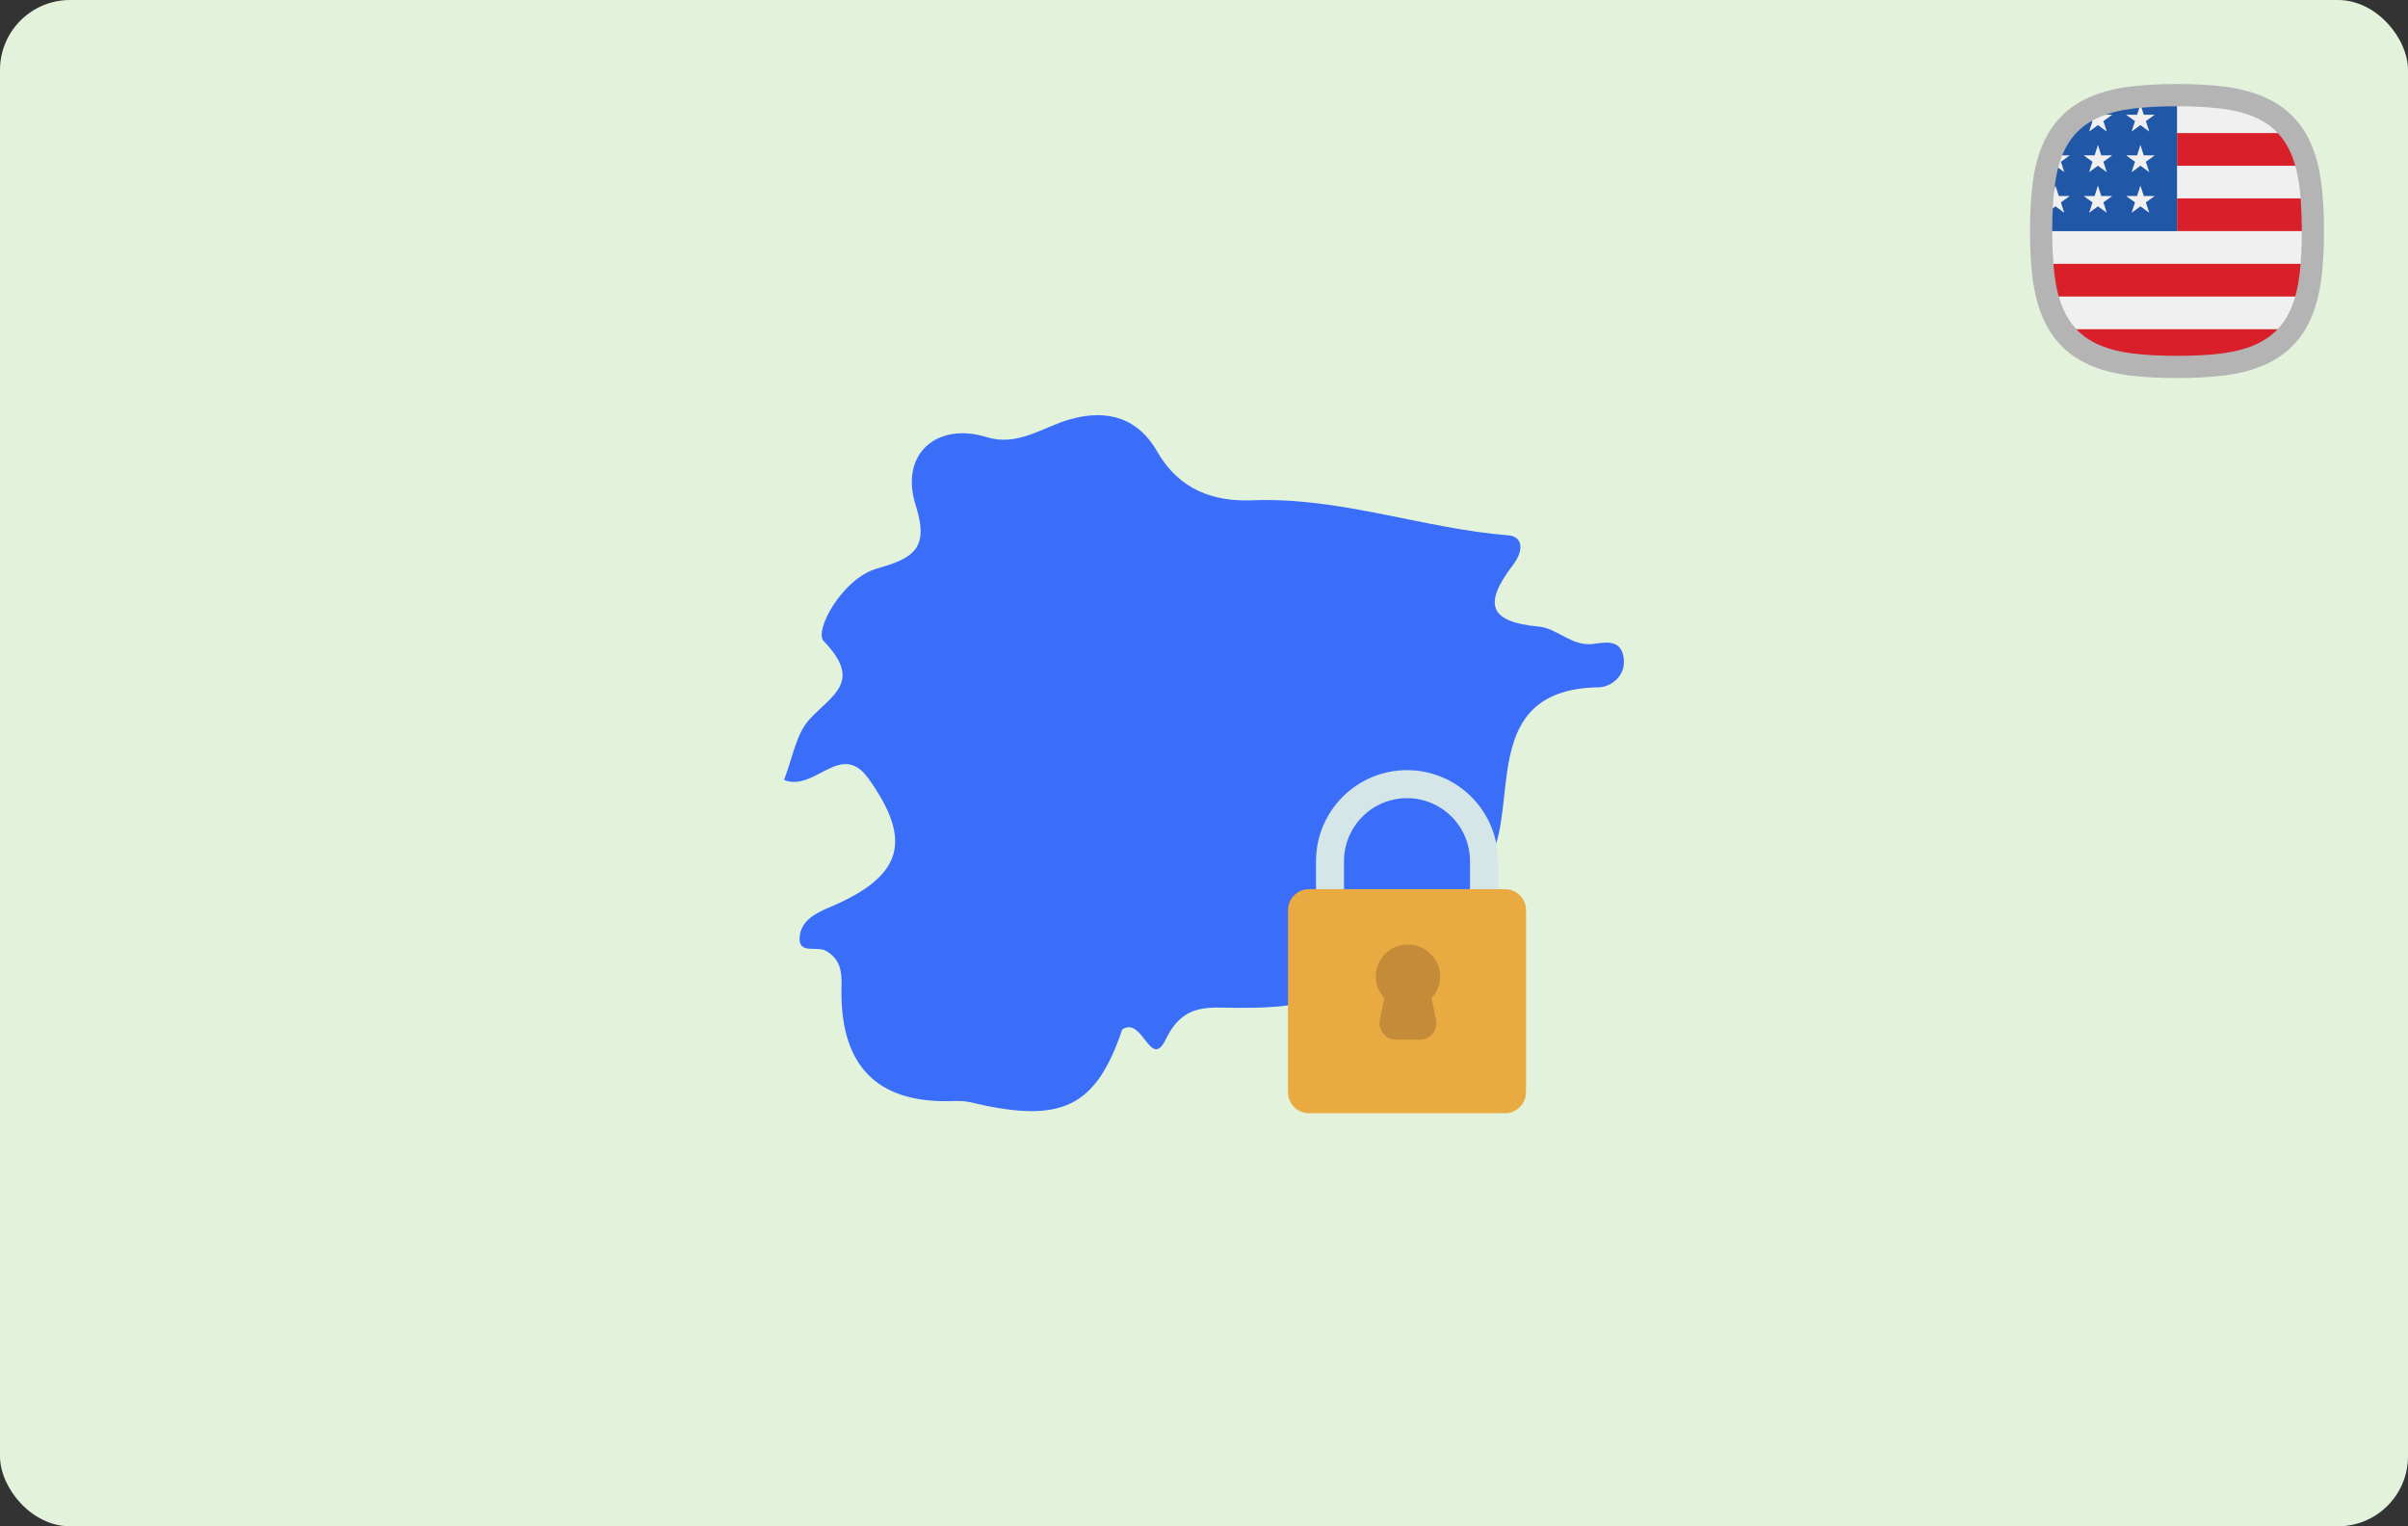 <svg xmlns="http://www.w3.org/2000/svg" width="344" height="218" viewBox="0 0 344 218" fill="none"><rect x="0" y="0" width="344" height="218" fill="#333333" stroke="none"/><rect width="344" height="218" rx="10" fill="#E2F2DB"></rect><g clip-path="url(#clip0_3570_47)"><path fill-rule="evenodd" clip-rule="evenodd" d="M310.177 14.284C306.577 14.355 302.781 14.524 299.614 15.925C297.057 17.023 295.036 19.045 293.937 21.602C292.536 24.768 292.367 28.565 292.296 32.165C292.285 32.718 292.285 33.265 292.296 33.819C292.367 37.418 292.536 41.216 293.937 44.382C295.035 46.939 297.057 48.96 299.614 50.058C302.78 51.459 306.577 51.628 310.177 51.7C310.73 51.711 311.277 51.711 311.831 51.7C315.43 51.628 319.227 51.459 322.394 50.058C324.944 48.963 326.974 46.936 328.071 44.382C329.472 41.216 329.641 37.418 329.712 33.819C329.723 33.265 329.723 32.718 329.712 32.165C329.641 28.565 329.472 24.768 328.071 21.602C326.973 19.045 324.951 17.024 322.394 15.925C319.228 14.524 315.43 14.355 311.831 14.284C311.277 14.273 310.73 14.273 310.177 14.284Z" fill="#F1F0F0"></path><path fill-rule="evenodd" clip-rule="evenodd" d="M326.475 19.003H311.003V23.672H328.795C328.6 22.966 328.361 22.28 328.07 21.621C327.66 20.667 327.122 19.788 326.475 19.003Z" fill="#D81F2A"></path><path fill-rule="evenodd" clip-rule="evenodd" d="M329.55 37.681H292.458C292.581 39.279 292.801 40.858 293.213 42.35H328.795C329.206 40.858 329.426 39.278 329.55 37.681Z" fill="#D81F2A"></path><path fill-rule="evenodd" clip-rule="evenodd" d="M329.55 28.341H311.003V33.01H329.719C329.719 32.735 329.717 32.46 329.711 32.183C329.686 30.915 329.648 29.623 329.55 28.341Z" fill="#D81F2A"></path><path fill-rule="evenodd" clip-rule="evenodd" d="M326.474 47.019H295.532C296.618 48.337 298.011 49.388 299.614 50.077C302.416 51.317 305.712 51.592 308.928 51.688H313.08C316.295 51.592 319.592 51.317 322.394 50.077C323.992 49.39 325.386 48.337 326.474 47.019Z" fill="#D81F2A"></path><path fill-rule="evenodd" clip-rule="evenodd" d="M310.177 14.303C306.72 14.372 303.08 14.53 299.992 15.784L300.187 16.389L301.75 16.386L300.483 17.303L300.969 18.789L299.706 17.867L298.444 18.789L298.929 17.303L298.128 16.723C296.276 17.884 294.813 19.583 293.937 21.621L293.935 21.626L294.118 22.193L295.681 22.189L294.414 23.106L294.9 24.592L293.637 23.67L293.112 24.054C292.792 25.323 292.602 26.651 292.486 27.994L293.157 27.996L293.637 26.509L294.118 27.996L295.681 27.993L294.414 28.909L294.9 30.395L293.637 29.474L292.375 30.395L292.86 28.909L292.438 28.604C292.353 29.799 292.32 31.002 292.296 32.184C292.29 32.461 292.288 32.735 292.288 33.011H311.004V14.295C310.729 14.295 310.453 14.298 310.177 14.303ZM299.329 16.072L299.227 16.39L298.7 16.389C298.906 16.276 299.116 16.172 299.329 16.072ZM305.775 14.902L306.256 16.39L307.819 16.387L306.553 17.303L307.039 18.789L305.775 17.867L304.513 18.789L304.998 17.303L303.732 16.387L305.295 16.39L305.775 14.902ZM305.775 20.705L306.256 22.193L307.819 22.189L306.553 23.106L307.039 24.592L305.776 23.67L304.514 24.592L304.999 23.106L303.733 22.189L305.296 22.193L305.775 20.705ZM299.706 20.705L300.187 22.193L301.75 22.189L300.483 23.106L300.969 24.592L299.706 23.67L298.444 24.592L298.929 23.106L297.664 22.19L299.227 22.193L299.706 20.705ZM305.775 26.509L306.256 27.996L307.819 27.993L306.553 28.909L307.039 30.395L305.776 29.474L304.514 30.395L304.999 28.909L303.733 27.993L305.296 27.996L305.775 26.509ZM299.706 26.509L300.187 27.996L301.75 27.993L300.484 28.909L300.97 30.395L299.707 29.474L298.445 30.395L298.93 28.909L297.664 27.993L299.227 27.996L299.706 26.509Z" fill="#2057A7"></path><path fill-rule="evenodd" clip-rule="evenodd" d="M304.697 15.509C297.305 16.441 294.347 20.045 293.509 26.697C293.061 30.251 293.061 35.749 293.509 39.304C294.44 46.693 298.048 49.654 304.697 50.492C308.251 50.939 313.75 50.939 317.304 50.492C324.692 49.561 327.654 45.951 328.492 39.304C328.939 35.749 328.939 30.251 328.492 26.697C327.654 20.048 324.693 16.44 317.304 15.509C313.75 15.061 308.251 15.061 304.697 15.509ZM304.3 12.365C308.159 11.878 313.841 11.878 317.701 12.365C326.609 13.487 330.616 18.21 331.635 26.299C332.121 30.159 332.121 35.84 331.635 39.7C330.616 47.788 326.608 52.512 317.701 53.634C313.841 54.12 308.159 54.12 304.3 53.634C296.21 52.616 291.488 48.61 290.365 39.701C289.878 35.841 289.878 30.159 290.365 26.299C291.385 18.204 295.384 13.489 304.3 12.365Z" fill="#B4B4B4"></path></g><path d="M124.102 111.248C130.405 120.105 128.983 125.128 118.637 129.534C116.383 130.479 114.39 131.533 114.231 133.9C114.067 136.341 116.678 135.101 117.935 135.78C119.985 136.907 120.279 138.697 120.217 140.735C119.9 151.727 124.782 157.707 136.277 157.26C137.104 157.232 137.965 157.271 138.769 157.464C151.732 160.567 156.568 158.121 160.323 147.027C163.285 145.107 164.344 152.99 166.558 148.414C169.118 143.148 172.748 143.952 176.825 143.952C188.904 143.969 190.597 142.61 193.474 131.465C194.012 129.387 193.599 127.399 197.71 129.936C206.397 135.299 210.282 130.819 213.64 120.767C216.381 112.601 212.502 98.398 228.427 98.166C229.967 98.138 232.21 96.711 231.977 94.191C231.706 91.251 229.446 91.733 227.588 91.976C224.53 92.367 222.458 89.722 219.847 89.496C212.78 88.856 211.834 86.342 216.076 80.781C217.922 78.351 217.338 76.618 215.509 76.465C203.209 75.48 191.441 70.955 178.886 71.459C173.495 71.669 168.506 70.066 165.306 64.477C162.73 59.963 158.494 58.264 152.768 59.918C148.985 61.005 145.384 63.808 140.966 62.438C133.842 60.229 128.485 64.833 130.807 72.139C132.812 78.436 130.445 79.727 125.235 81.222C120.347 82.627 116.247 90.108 117.674 91.574C123.179 97.294 119.067 99.135 115.726 102.646C113.688 104.798 113.195 108.428 112 111.406C116.468 113.168 120.115 105.636 124.102 111.248Z" fill="#3B6EF8"></path><path d="M192 128V123C192 120.613 192.948 118.324 194.636 116.636C196.324 114.948 198.613 114 201 114C203.387 114 205.676 114.948 207.364 116.636C209.052 118.324 210 120.613 210 123V128H214V123C214 119.552 212.63 116.246 210.192 113.808C207.754 111.37 204.448 110 201 110C197.552 110 194.246 111.37 191.808 113.808C189.37 116.246 188 119.552 188 123V128H192Z" fill="#D4E6E7"></path><path d="M215 127H187C185.343 127 184 128.343 184 130V156C184 157.657 185.343 159 187 159H215C216.657 159 218 157.657 218 156V130C218 128.343 216.657 127 215 127Z" fill="#EAAA42"></path><path d="M205.152 145.68C205.219 146.026 205.208 146.383 205.12 146.724C205.032 147.065 204.869 147.382 204.643 147.652C204.416 147.922 204.133 148.138 203.813 148.285C203.492 148.432 203.143 148.505 202.791 148.5H199.479C199.127 148.505 198.778 148.432 198.458 148.285C198.137 148.138 197.854 147.922 197.628 147.652C197.402 147.382 197.239 147.065 197.15 146.724C197.062 146.383 197.051 146.026 197.118 145.68L197.762 142.545C196.972 141.729 196.532 140.636 196.536 139.5C196.536 138.28 197.021 137.11 197.883 136.248C198.746 135.385 199.916 134.9 201.136 134.9C202.356 134.9 203.526 135.385 204.389 136.248C205.252 137.11 205.736 138.28 205.736 139.5C205.74 140.637 205.3 141.73 204.509 142.545L205.152 145.68Z" fill="#C48B39"></path><defs><clipPath id="clip0_3570_47"><rect width="42" height="42" fill="white" transform="translate(290 12)"></rect></clipPath></defs></svg>